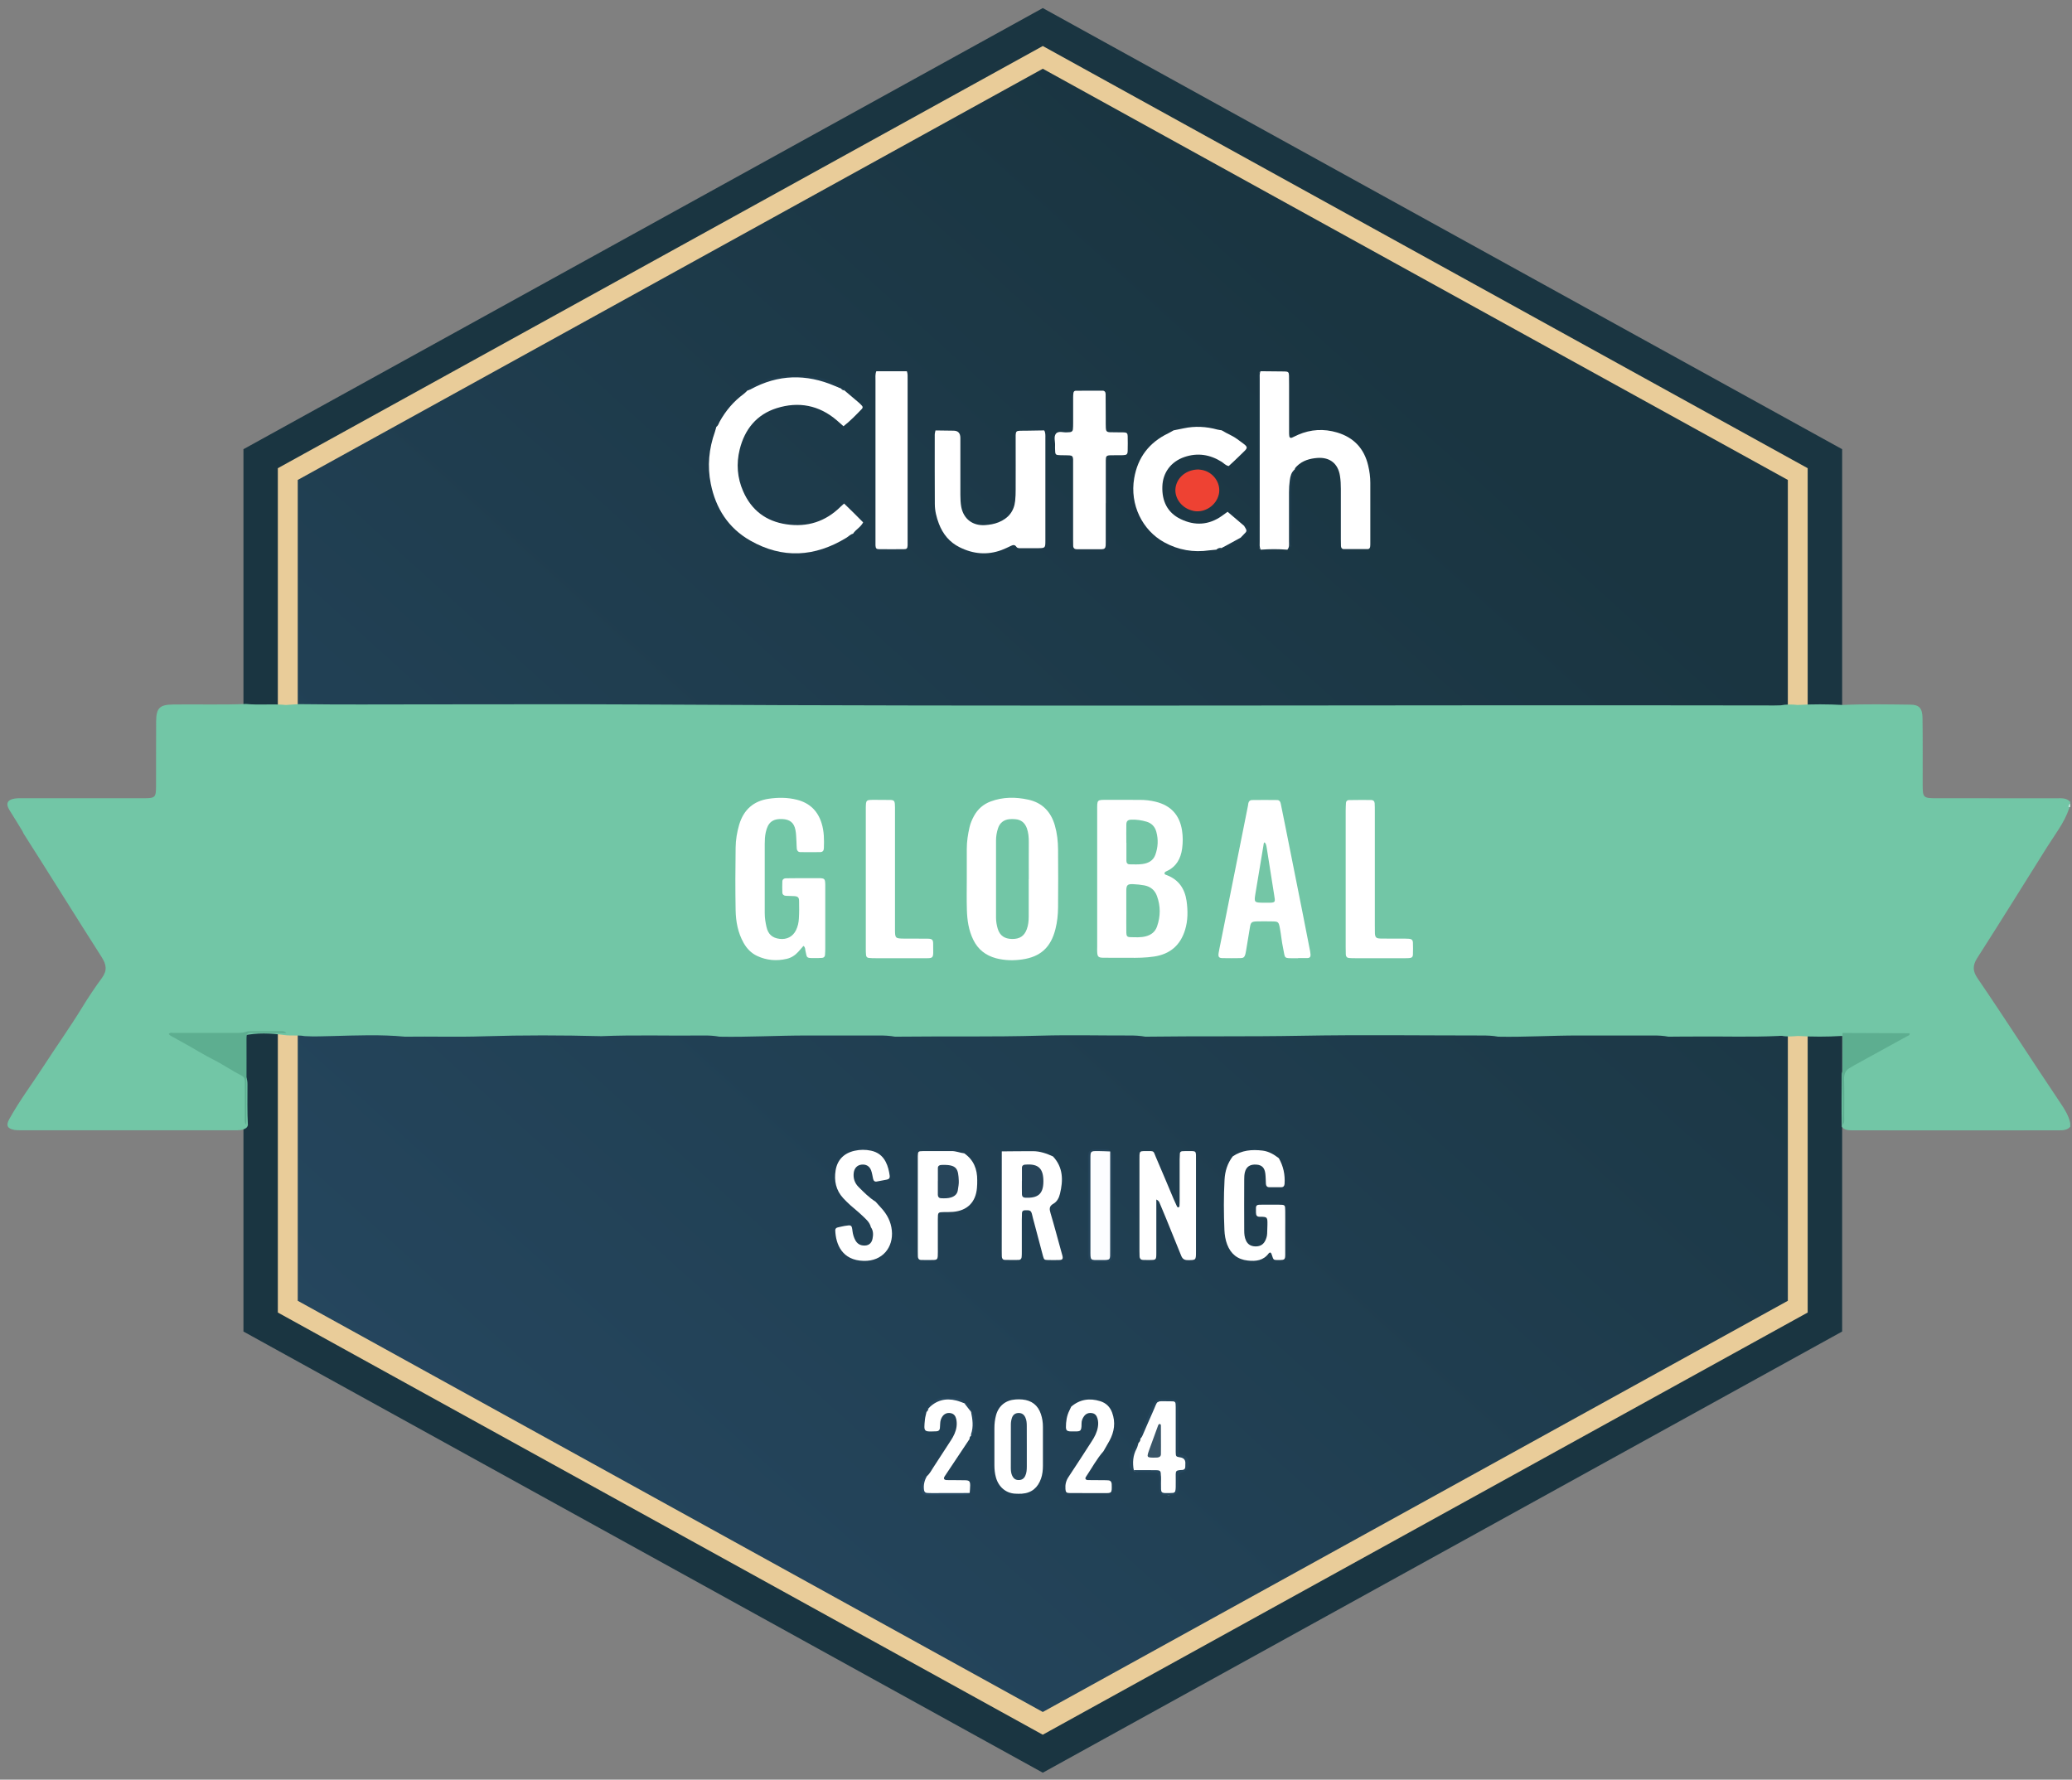 <svg width="227" height="195" viewBox="0 0 227 195" fill="none" xmlns="http://www.w3.org/2000/svg">
    <rect x="0" y="0" width="227" height="195" fill="#808080" stroke="none"/>
    <g clip-path="url(#clip0_286_14229)">
        <path d="M201.818 145.898V49.22L114.244 0.884L26.671 49.22V145.898L114.244 194.239L201.818 145.898Z" fill="#1A3541"/>
        <path d="M31.529 143.177V51.945L114.244 6.289L196.96 51.945V143.177L114.244 188.833L31.529 143.177Z" fill="url(#paint0_linear_286_14229)"/>
        <path d="M114.244 7.532L195.869 52.588V142.53L114.244 187.586L32.62 142.53V52.588L114.244 7.532ZM114.244 5.042L30.439 51.302V143.816L114.24 190.076L198.042 143.816V51.302L114.244 5.042Z" fill="#E9CC99"/>
        <path d="M226.81 87.862V88.053C226.667 88.196 226.736 88.387 226.697 88.552C226.167 90.143 225.128 91.442 224.259 92.829C221.717 96.879 219.201 100.942 216.619 104.97C216.102 105.779 216.102 106.391 216.654 107.195C219.727 111.693 222.66 116.286 225.697 120.806C226.175 121.514 226.64 122.223 226.81 123.079V123.457C226.48 123.831 226.041 123.852 225.589 123.852C218.045 123.861 210.501 123.861 202.957 123.852C202.644 123.848 202.322 123.852 202.035 123.687C201.931 123.635 201.844 123.557 201.779 123.461C201.74 121.566 201.766 119.672 201.779 117.773C201.779 117.355 202.022 117.038 202.344 116.825C204.269 115.539 206.364 114.557 208.089 113.549C206.181 113.553 203.952 113.605 201.722 113.514C200.136 113.61 198.554 113.61 196.977 113.514C196.386 113.562 195.795 113.61 195.208 113.497C195.087 113.497 194.965 113.497 194.843 113.514C191.806 113.653 188.768 113.544 185.73 113.575C184.748 113.583 183.771 113.575 182.788 113.592C182.228 113.484 181.663 113.457 181.089 113.462C178.373 113.47 175.657 113.462 172.941 113.462C170.004 113.457 167.07 113.649 164.133 113.592C163.542 113.479 162.942 113.462 162.338 113.462C155.719 113.462 149.101 113.371 142.483 113.492C136.816 113.597 131.149 113.514 125.482 113.592C124.891 113.484 124.292 113.457 123.688 113.462C120.459 113.47 117.23 113.388 114.005 113.479C108.691 113.631 103.372 113.531 98.057 113.592C97.466 113.484 96.871 113.457 96.266 113.462C93.642 113.47 91.017 113.462 88.397 113.462C85.203 113.462 82.017 113.649 78.823 113.592C78.232 113.484 77.637 113.453 77.037 113.462C73.313 113.51 69.589 113.379 65.869 113.536C61.588 113.427 57.312 113.414 53.032 113.549C50.151 113.644 47.261 113.553 44.375 113.592C41.724 113.34 39.065 113.453 36.414 113.523C35.401 113.544 34.393 113.592 33.381 113.531C33.272 113.514 33.159 113.497 33.046 113.484C32.616 113.449 32.185 113.47 31.755 113.457C31.647 113.457 31.542 113.457 31.438 113.444C31.334 113.436 31.23 113.423 31.125 113.41C29.643 113.205 28.166 113.145 26.688 113.466C25.971 113.623 25.237 113.562 24.511 113.557C22.773 113.557 21.035 113.601 19.483 113.536C21.704 114.787 24.137 116.013 26.458 117.451C26.975 117.777 27.114 118.251 27.11 118.833C27.11 120.319 27.075 121.81 27.158 123.296C27.127 123.409 27.075 123.5 26.992 123.578C26.606 123.861 26.154 123.844 25.715 123.844H2.244C2.022 123.844 1.801 123.844 1.579 123.809C0.797 123.661 0.627 123.326 1.023 122.609C2.144 120.593 3.53 118.746 4.782 116.812C6.168 114.666 7.654 112.584 8.988 110.407C9.666 109.299 10.388 108.212 11.157 107.169C11.77 106.339 11.661 105.696 11.131 104.862C8.263 100.373 5.46 95.84 2.592 91.351C2.544 91.273 2.513 91.177 2.47 91.09C2.005 90.299 1.505 89.53 1.027 88.748C0.597 88.044 0.814 87.618 1.631 87.496C2.009 87.444 2.392 87.47 2.77 87.466C7.081 87.466 11.387 87.466 15.694 87.466C17.024 87.466 17.093 87.392 17.097 86.071C17.106 83.729 17.089 81.386 17.106 79.044C17.119 77.571 17.493 77.21 18.979 77.193C21.639 77.158 24.302 77.245 26.958 77.136C28.413 77.28 29.874 77.097 31.325 77.249C31.973 77.219 32.616 77.128 33.268 77.158C37.583 77.219 41.898 77.176 46.213 77.18C54.083 77.189 61.953 77.141 69.823 77.189C111.072 77.441 152.321 77.223 193.57 77.297C194.078 77.297 194.587 77.31 195.091 77.284C195.704 77.167 196.316 77.176 196.934 77.245C198.581 77.15 200.232 77.154 201.883 77.245C204.356 77.128 206.829 77.184 209.301 77.21C210.27 77.219 210.609 77.619 210.622 78.675C210.661 81.082 210.631 83.494 210.64 85.902C210.64 87.418 210.688 87.466 212.174 87.466C216.55 87.47 220.926 87.466 225.302 87.47C225.837 87.47 226.393 87.401 226.81 87.866" fill="#72C6A6"/>
        <path d="M226.81 88.435H226.614C226.614 88.27 226.666 88.14 226.81 88.053V88.435Z" fill="#C2E4DB"/>
        <path d="M127.568 95.701C127.608 95.844 127.747 95.858 127.855 95.901C129.142 96.396 129.802 97.396 129.993 98.7C130.145 99.769 130.154 100.855 129.828 101.902C129.311 103.58 128.177 104.553 126.434 104.81C125.517 104.949 124.6 104.957 123.683 104.949C122.732 104.944 121.78 104.957 120.828 104.94C120.333 104.931 120.229 104.814 120.203 104.314C120.19 104.127 120.203 103.936 120.203 103.745C120.203 98.773 120.203 93.798 120.203 88.826C120.203 87.579 120.137 87.64 121.402 87.64C122.541 87.64 123.683 87.644 124.822 87.644C125.43 87.64 126.026 87.705 126.612 87.849C128.281 88.261 129.233 89.304 129.498 90.99C129.602 91.655 129.598 92.311 129.511 92.972C129.359 94.08 128.881 94.958 127.829 95.449C127.716 95.501 127.586 95.545 127.577 95.701" fill="white"/>
        <path d="M105.918 96.231V92.998C105.918 92.198 106.04 91.421 106.218 90.643C106.318 90.208 106.492 89.8 106.705 89.409C107.117 88.657 107.722 88.122 108.53 87.818C109.881 87.314 111.268 87.318 112.649 87.618C114.192 87.953 115.135 88.948 115.565 90.439C115.813 91.299 115.909 92.181 115.917 93.072C115.935 95.193 115.935 97.318 115.917 99.443C115.909 100.234 115.826 101.024 115.631 101.798C115.131 103.793 114.005 104.844 111.967 105.131C111.024 105.266 110.073 105.244 109.134 105.001C107.995 104.697 107.152 104.045 106.631 102.98C106.114 101.928 105.957 100.803 105.927 99.656C105.892 98.517 105.918 97.374 105.918 96.231Z" fill="white"/>
        <path d="M88.019 103.649C87.84 103.858 87.658 104.066 87.471 104.275C87.123 104.662 86.706 104.944 86.193 105.062C85.077 105.322 83.986 105.231 82.947 104.744C82.3 104.44 81.817 103.94 81.465 103.31C80.84 102.198 80.618 100.981 80.592 99.743C80.548 97.457 80.561 95.171 80.592 92.889C80.601 92.033 80.74 91.186 80.983 90.36C81.47 88.731 82.543 87.77 84.212 87.522C85.25 87.37 86.298 87.37 87.332 87.635C88.71 87.992 89.596 88.857 90.013 90.208C90.291 91.099 90.296 92.02 90.261 92.942C90.252 93.22 90.122 93.363 89.857 93.367C89.127 93.38 88.397 93.376 87.667 93.367C87.449 93.363 87.319 93.211 87.293 93.002C87.267 92.755 87.275 92.498 87.258 92.246C87.228 91.803 87.232 91.351 87.141 90.921C86.984 90.143 86.528 89.791 85.746 89.748C84.642 89.691 84.125 90.108 83.89 91.216C83.803 91.621 83.782 92.033 83.782 92.442C83.782 94.98 83.782 97.517 83.782 100.055C83.782 100.568 83.86 101.068 83.973 101.563C84.151 102.367 84.607 102.771 85.403 102.871C86.202 102.971 86.858 102.632 87.206 101.924C87.406 101.52 87.501 101.081 87.523 100.638C87.562 100.008 87.558 99.369 87.545 98.734C87.545 98.343 87.415 98.217 87.037 98.191C86.724 98.169 86.402 98.178 86.089 98.156C85.876 98.143 85.72 98.017 85.711 97.804C85.694 97.391 85.694 96.979 85.711 96.57C85.724 96.344 85.894 96.24 86.102 96.236C86.611 96.227 87.119 96.222 87.623 96.222C88.323 96.222 89.022 96.214 89.718 96.222C90.348 96.231 90.396 96.292 90.413 96.948C90.422 97.331 90.413 97.713 90.413 98.091C90.413 100.029 90.413 101.963 90.413 103.897C90.413 104.149 90.404 104.405 90.383 104.657C90.365 104.831 90.244 104.944 90.07 104.957C89.787 104.979 89.501 104.979 89.214 104.979C88.245 104.992 88.431 104.914 88.24 104.175C88.197 104.001 88.24 103.793 88.023 103.649" fill="white"/>
        <path d="M142.217 104.992H141.835C140.583 104.992 140.818 105.062 140.566 103.858C140.418 103.18 140.362 102.48 140.236 101.794C140.083 100.968 140.07 100.968 139.271 100.959C138.762 100.951 138.258 100.946 137.75 100.959C137.111 100.977 137.028 101.046 136.933 101.633C136.789 102.476 136.655 103.319 136.516 104.162C136.494 104.288 136.472 104.414 136.442 104.536C136.351 104.866 136.242 104.975 135.92 104.983C135.251 104.996 134.586 104.996 133.921 104.983C133.535 104.975 133.443 104.836 133.509 104.418C133.565 104.075 133.639 103.732 133.708 103.393C134.712 98.361 135.716 93.328 136.72 88.296C136.737 88.201 136.746 88.105 136.763 88.014C136.807 87.801 136.942 87.662 137.155 87.662C138.071 87.649 138.993 87.649 139.91 87.662C140.183 87.662 140.279 87.857 140.323 88.096C140.509 89.031 140.705 89.96 140.887 90.89C141.505 93.967 142.113 97.044 142.726 100.121C142.995 101.485 143.26 102.854 143.53 104.223C143.551 104.345 143.569 104.471 143.577 104.597C143.595 104.827 143.495 104.966 143.265 104.975C142.917 104.988 142.565 104.975 142.217 104.975V104.992Z" fill="white"/>
        <path d="M147.428 96.236V88.822C147.428 88.54 147.441 88.253 147.458 87.97C147.471 87.788 147.597 87.67 147.767 87.666C148.592 87.653 149.414 87.649 150.239 87.657C150.452 87.662 150.591 87.801 150.604 88.018C150.622 88.305 150.622 88.587 150.622 88.874V101.42C150.622 101.703 150.622 101.989 150.63 102.272C150.657 102.706 150.77 102.824 151.226 102.837C151.986 102.854 152.747 102.845 153.507 102.845C153.794 102.845 154.077 102.845 154.363 102.863C154.642 102.88 154.781 103.006 154.794 103.267C154.811 103.71 154.811 104.153 154.794 104.597C154.785 104.866 154.659 104.966 154.35 104.983C154.098 104.997 153.846 104.992 153.59 104.992H148.458C148.236 104.992 148.014 104.992 147.793 104.97C147.571 104.957 147.454 104.814 147.441 104.597C147.428 104.345 147.428 104.093 147.428 103.841V96.236Z" fill="white"/>
        <path d="M98.052 95.193C98.052 97.409 98.048 99.629 98.052 101.846C98.052 102.815 98.087 102.837 99.082 102.845C99.938 102.854 100.795 102.841 101.651 102.854C102.116 102.863 102.233 102.967 102.233 103.41C102.233 105.192 102.446 104.983 100.781 104.992C99.165 104.996 97.548 104.992 95.932 104.992C95.68 104.992 95.428 104.992 95.176 104.962C94.997 104.949 94.893 104.823 94.88 104.649C94.858 104.427 94.854 104.206 94.854 103.984V88.492C94.871 87.662 94.88 87.649 95.714 87.64C96.349 87.64 96.983 87.64 97.618 87.653C97.896 87.662 98.018 87.788 98.035 88.066C98.057 88.318 98.052 88.57 98.052 88.822V95.193Z" fill="white"/>
        <path d="M31.378 113.192C30.148 113.184 28.913 113.171 27.684 113.175C27.041 113.175 27.01 113.214 27.006 113.896C27.006 115.287 27.015 116.673 27.006 118.064C27.006 119.798 26.993 121.532 26.984 123.266C26.758 122.992 26.828 122.666 26.828 122.353C26.819 121.275 26.828 120.198 26.828 119.124C26.828 118.903 26.819 118.681 26.828 118.459C26.828 118.177 26.706 117.977 26.454 117.851C25.381 117.303 24.394 116.608 23.316 116.073C22.412 115.622 21.552 115.083 20.67 114.587C20.005 114.218 19.34 113.853 18.68 113.479C18.606 113.44 18.549 113.362 18.488 113.301C18.64 113.092 18.845 113.179 19.014 113.179C21.23 113.179 23.451 113.179 25.667 113.179C26.111 113.179 26.554 113.201 26.984 113.049C27.132 112.997 27.297 112.992 27.453 112.992C28.596 112.992 29.735 112.992 30.878 112.992C31.073 112.992 31.256 113.027 31.382 113.197" fill="#5DAE90"/>
        <path d="M201.875 123.27C201.866 121.384 201.849 119.498 201.844 117.612C201.844 116.139 201.853 114.661 201.857 113.184C204.295 113.192 206.737 113.201 209.18 113.214C209.193 113.214 209.21 113.253 209.228 113.279C209.201 113.47 209.023 113.492 208.897 113.562C206.981 114.618 205.069 115.669 203.152 116.721C203.013 116.799 202.887 116.895 202.744 116.964C202.196 117.234 202.014 117.655 202.031 118.272C202.075 119.633 202.048 120.997 202.044 122.357C202.044 122.67 202.109 123 201.875 123.27Z" fill="#5DAE90"/>
        <path d="M114.258 158.526C114.258 159.221 114.253 159.917 114.258 160.616C114.258 161.094 114.205 161.568 114.049 162.016C113.701 163.002 113.028 163.593 111.954 163.667C111.702 163.684 111.45 163.676 111.198 163.663C110.194 163.606 109.395 162.92 109.108 161.877C108.991 161.451 108.943 161.008 108.943 160.564C108.947 159.2 108.952 157.84 108.943 156.479C108.943 156.001 108.999 155.528 109.121 155.071C109.404 154.037 110.177 153.416 111.25 153.342C111.498 153.324 111.755 153.32 112.007 153.346C113.023 153.442 113.714 153.972 114.036 154.941C114.188 155.393 114.262 155.862 114.258 156.345C114.253 157.07 114.258 157.8 114.258 158.526Z" fill="white"/>
        <path d="M106.383 157.327C106.253 157.405 106.205 157.522 106.223 157.67C105.314 159.035 104.402 160.395 103.498 161.759C103.333 162.011 103.424 162.172 103.737 162.177C104.402 162.19 105.062 162.177 105.723 162.194C106.188 162.203 106.283 162.298 106.288 162.75C106.288 163.033 106.253 163.315 106.236 163.598C104.684 163.88 103.124 163.654 101.568 163.711C101.247 163.724 101.147 163.48 101.125 163.211C101.086 162.672 101.077 162.137 101.551 161.742C101.868 161.473 102.046 161.094 102.272 160.756C102.915 159.778 103.546 158.796 104.184 157.813C104.48 157.357 104.715 156.884 104.793 156.336C104.832 156.049 104.823 155.771 104.762 155.489C104.684 155.15 104.506 154.911 104.154 154.841C103.75 154.763 103.402 154.928 103.194 155.289C103.081 155.484 103.02 155.693 103.007 155.919C102.998 156.106 102.989 156.297 102.972 156.488C102.95 156.714 102.807 156.823 102.594 156.831C101.203 156.875 101.186 156.953 101.334 155.528C101.364 155.25 101.447 154.976 101.507 154.698C101.603 154.585 101.56 154.393 101.716 154.311L101.707 154.328C102.598 153.09 104.267 152.851 105.666 153.759L105.653 153.75C106.11 153.915 106.231 154.341 106.409 154.724L106.396 154.698C106.866 155.575 106.879 156.453 106.388 157.327" fill="white"/>
        <path d="M101.547 161.742C101.277 162.22 101.151 162.724 101.234 163.272C101.26 163.441 101.351 163.563 101.529 163.58C101.716 163.598 101.903 163.602 102.09 163.602C103.472 163.602 104.849 163.598 106.231 163.593C106.105 163.758 105.927 163.81 105.731 163.81C104.38 163.81 103.033 163.824 101.681 163.81C101.077 163.81 100.917 163.615 100.917 162.993C100.917 162.476 100.977 161.981 101.547 161.746" fill="#274963"/>
        <path d="M115.361 126.712C116.487 127.915 116.487 129.336 116.126 130.809C116.022 131.244 115.809 131.67 115.405 131.896C114.931 132.161 114.957 132.478 115.092 132.926C115.5 134.29 115.861 135.672 116.243 137.045C116.291 137.228 116.352 137.406 116.395 137.593C116.478 137.949 116.395 138.058 116.035 138.062C115.622 138.075 115.209 138.075 114.796 138.062C114.423 138.054 114.379 138.032 114.27 137.641C113.94 136.42 113.623 135.194 113.297 133.969C113.223 133.695 113.145 133.417 113.084 133.139C112.967 132.613 112.849 132.591 112.263 132.613C112.076 132.622 111.972 132.726 111.963 132.913C111.95 133.165 111.945 133.417 111.945 133.669C111.945 134.842 111.945 136.016 111.945 137.189C111.945 137.38 111.945 137.571 111.924 137.758C111.906 137.936 111.785 138.049 111.611 138.054C111.102 138.062 110.594 138.062 110.09 138.049C109.86 138.049 109.76 137.884 109.755 137.667C109.747 137.48 109.747 137.289 109.747 137.098C109.747 133.452 109.747 129.806 109.751 126.16C110.889 126.151 112.032 126.134 113.175 126.138C113.949 126.138 114.666 126.394 115.361 126.712Z" fill="white"/>
        <path d="M126.682 131.427V135.207C126.682 135.907 126.682 136.602 126.682 137.302C126.678 138.062 126.673 138.062 125.869 138.067C125.648 138.067 125.426 138.067 125.204 138.054C124.983 138.041 124.861 137.906 124.848 137.689C124.839 137.497 124.835 137.306 124.835 137.119C124.835 133.756 124.835 130.397 124.835 127.033C124.835 126.877 124.835 126.716 124.839 126.559C124.861 126.194 124.922 126.142 125.313 126.125C125.409 126.125 125.504 126.125 125.6 126.125C126.508 126.125 126.33 126.086 126.638 126.798C127.295 128.306 127.92 129.832 128.564 131.348C128.69 131.64 128.82 131.931 128.955 132.213C128.976 132.257 129.055 132.3 129.098 132.296C129.146 132.287 129.211 132.222 129.215 132.178C129.233 131.926 129.237 131.67 129.237 131.418C129.237 129.958 129.237 128.502 129.237 127.042C129.237 126.82 129.246 126.599 129.263 126.377C129.276 126.234 129.376 126.155 129.515 126.142C129.641 126.129 129.767 126.125 129.893 126.125C131.162 126.138 131.023 125.977 131.028 127.224C131.028 130.523 131.028 133.821 131.028 137.119C131.028 138.093 131.028 138.075 130.111 138.075C129.728 138.075 129.537 137.919 129.402 137.58C128.863 136.229 128.307 134.881 127.76 133.53C127.529 132.974 127.299 132.417 127.064 131.861C127.008 131.718 126.964 131.561 126.673 131.427" fill="white"/>
        <path d="M135.047 126.712C136.047 126.025 137.15 125.934 138.319 126.073C139.019 126.16 139.567 126.499 140.101 126.903C140.605 127.781 140.801 128.724 140.731 129.727C140.714 129.949 140.605 130.084 140.379 130.084C139.936 130.084 139.488 130.084 139.045 130.084C138.819 130.084 138.702 129.945 138.689 129.727C138.667 129.349 138.671 128.967 138.624 128.589C138.545 127.95 138.241 127.655 137.668 127.611C136.964 127.555 136.538 127.824 136.381 128.463C136.325 128.706 136.312 128.963 136.312 129.215C136.303 131.083 136.303 132.952 136.312 134.821C136.312 135.203 136.342 135.577 136.507 135.933C136.703 136.355 137.038 136.546 137.485 136.568C137.967 136.594 138.359 136.428 138.593 135.985C138.724 135.733 138.815 135.459 138.824 135.168C138.832 134.855 138.85 134.538 138.854 134.221C138.863 133.4 138.871 133.317 138.054 133.326C137.702 133.326 137.611 133.208 137.598 132.865C137.589 132.678 137.598 132.487 137.598 132.296C137.611 132.109 137.724 132.022 137.907 132.009C138.033 132.009 138.159 132 138.285 132C138.889 132 139.488 131.992 140.093 132C140.792 132.009 140.797 132.013 140.805 132.669C140.814 133.43 140.805 134.19 140.805 134.951C140.805 135.807 140.81 136.663 140.805 137.515C140.797 137.993 140.718 138.054 140.245 138.067C140.179 138.067 140.114 138.067 140.053 138.067C139.519 138.067 139.515 138.067 139.349 137.537C139.31 137.415 139.284 137.293 139.154 137.232C139.102 137.263 139.032 137.28 139.002 137.324C138.419 138.123 137.598 138.223 136.703 138.123C135.586 138.002 134.843 137.402 134.443 136.359C134.248 135.85 134.169 135.316 134.143 134.781C134.065 132.943 134.056 131.109 134.156 129.271C134.204 128.332 134.474 127.472 135.047 126.716" fill="white"/>
        <path d="M121.628 126.164C121.771 126.255 121.85 126.39 121.854 126.555C121.867 126.777 121.867 126.998 121.867 127.22V136.998C121.867 137.25 121.871 137.506 121.845 137.754C121.815 138.058 121.654 138.258 121.376 138.267C120.811 138.293 120.242 138.288 119.672 138.267C119.429 138.254 119.273 138.075 119.238 137.832C119.207 137.645 119.199 137.454 119.199 137.267C119.199 133.847 119.199 130.431 119.199 127.016C119.199 126.025 119.29 125.942 120.289 125.934C120.602 125.934 120.92 125.934 121.237 125.942C121.406 125.942 121.537 126.025 121.628 126.168C121.345 126.477 120.963 126.512 120.581 126.525C120.024 126.542 119.794 126.851 119.79 127.376C119.772 130.544 119.768 133.712 119.79 136.88C119.79 137.35 119.968 137.68 120.507 137.684C121.098 137.684 121.259 137.315 121.263 136.815C121.285 135.451 121.272 134.09 121.276 132.726C121.276 130.953 121.276 129.18 121.276 127.407C121.276 126.964 121.254 126.507 121.619 126.164" fill="#24445A"/>
        <path d="M138.376 133.851C138.28 133.821 138.202 133.769 138.224 133.66C138.233 133.625 138.324 133.586 138.372 133.591C138.472 133.595 138.55 133.66 138.519 133.769C138.511 133.808 138.428 133.825 138.376 133.851Z" fill="#213F52"/>
        <path d="M105.644 126.377C106.674 127.09 107.07 128.107 107.061 129.319C107.061 129.602 107.061 129.888 107.031 130.171C106.896 131.727 105.979 132.648 104.415 132.787C104.102 132.817 103.78 132.804 103.467 132.809C102.755 132.822 102.75 132.822 102.746 133.569C102.737 134.616 102.746 135.659 102.746 136.707C102.746 137.024 102.755 137.341 102.737 137.654C102.724 137.945 102.62 138.049 102.324 138.058C101.851 138.071 101.373 138.067 100.899 138.058C100.673 138.049 100.569 137.902 100.56 137.684C100.551 137.493 100.551 137.306 100.551 137.115V127.046C100.551 126.92 100.551 126.794 100.551 126.664C100.569 126.168 100.59 126.134 101.108 126.129C102.15 126.121 103.198 126.142 104.241 126.125C104.732 126.116 105.171 126.321 105.64 126.373H105.644" fill="white"/>
        <path d="M95.919 131.666C96.127 131.9 96.336 132.135 96.549 132.365C97.188 133.061 97.609 133.86 97.705 134.816C97.896 136.659 96.688 138.215 94.611 138.158C92.264 138.097 91.56 136.35 91.508 134.803C91.508 134.625 91.621 134.521 91.799 134.486C92.047 134.438 92.29 134.364 92.542 134.325C93.277 134.212 93.316 134.199 93.398 134.908C93.442 135.255 93.542 135.594 93.711 135.903C93.894 136.229 94.159 136.428 94.537 136.468C95.093 136.533 95.476 136.285 95.589 135.742C95.68 135.303 95.693 134.86 95.41 134.464C95.28 133.904 94.846 133.565 94.463 133.195C94.055 132.8 93.603 132.452 93.177 132.07C92.894 131.813 92.621 131.553 92.364 131.27C91.582 130.41 91.365 129.38 91.543 128.263C91.725 127.09 92.464 126.347 93.633 126.09C94.233 125.955 94.824 125.955 95.423 126.081C96.158 126.238 96.688 126.638 97.031 127.298C97.283 127.781 97.401 128.306 97.475 128.841C97.505 129.067 97.392 129.206 97.175 129.249C96.801 129.328 96.427 129.397 96.054 129.462C95.823 129.506 95.702 129.38 95.654 129.163C95.584 128.854 95.545 128.537 95.436 128.241C95.254 127.763 94.88 127.559 94.385 127.611C93.924 127.659 93.603 127.985 93.533 128.493C93.455 129.097 93.633 129.632 94.059 130.058C94.641 130.636 95.215 131.227 95.919 131.666Z" fill="white"/>
        <path d="M120.894 159.013C120.137 159.869 119.607 160.881 118.973 161.82C118.838 162.02 118.938 162.172 119.208 162.176C119.812 162.185 120.411 162.176 121.015 162.189C121.172 162.189 121.328 162.194 121.485 162.211C121.667 162.237 121.75 162.363 121.784 162.533C121.784 162.563 121.793 162.594 121.793 162.624C121.824 163.632 121.815 163.61 120.911 163.606C119.672 163.606 118.438 163.606 117.204 163.597C116.83 163.597 116.752 163.506 116.726 163.167C116.687 162.68 116.783 162.246 117.069 161.824C117.934 160.538 118.76 159.226 119.607 157.926C119.92 157.448 120.181 156.944 120.277 156.371C120.333 156.053 120.329 155.745 120.237 155.432C120.151 155.141 119.998 154.91 119.681 154.845C119.312 154.771 118.99 154.867 118.76 155.184C118.586 155.419 118.486 155.688 118.49 155.979C118.499 156.944 118.334 156.836 117.452 156.844C117.361 156.844 117.265 156.844 117.169 156.836C116.9 156.81 116.778 156.683 116.778 156.401C116.778 155.762 116.865 155.141 117.156 154.558C117.226 154.419 117.291 154.276 117.356 154.133C118.299 153.324 119.364 153.168 120.533 153.529C121.18 153.728 121.611 154.159 121.841 154.784C122.236 155.862 122.08 156.888 121.545 157.874C121.333 158.257 121.111 158.635 120.894 159.013Z" fill="white"/>
        <path d="M124.726 158.109C124.87 157.979 124.957 157.826 124.935 157.627C125.404 156.384 125.917 155.163 126.478 153.959C126.703 153.468 127.773 153.233 128.511 153.455C129.081 153.629 128.898 154.115 128.902 154.489C128.924 155.849 128.911 157.214 128.911 158.574C128.911 159.061 128.863 159.526 129.58 159.586C129.993 159.621 130.045 160.038 130.05 160.408C130.05 160.79 129.941 161.177 129.537 161.203C128.855 161.255 128.915 161.698 128.911 162.142V162.62C128.902 163.676 128.455 164.002 127.429 163.719C127.26 163.671 127.138 163.61 127.116 163.428C127.103 163.332 127.116 163.237 127.103 163.141C127.025 162.533 127.399 161.729 126.903 161.351C126.447 161.003 125.678 161.294 125.052 161.238C124.761 161.216 124.418 161.403 124.179 161.081L124.213 161.107C123.583 159.973 124.205 159.048 124.726 158.109Z" fill="white"/>
        <path d="M124.183 161.082C124.974 161.082 125.765 161.082 126.556 161.09C127.138 161.099 127.177 161.138 127.186 161.759C127.195 162.233 127.186 162.707 127.199 163.181C127.208 163.48 127.308 163.576 127.594 163.598C127.786 163.606 127.973 163.606 128.164 163.598C128.768 163.589 128.794 163.563 128.807 162.95C128.816 162.477 128.807 162.003 128.807 161.525C128.816 161.208 128.881 161.138 129.181 161.09C129.307 161.069 129.433 161.077 129.559 161.064C129.741 161.042 129.841 160.934 129.854 160.751C129.863 160.595 129.863 160.438 129.863 160.278C129.854 159.95 129.677 159.756 129.333 159.695C128.824 159.604 128.816 159.604 128.807 159.1C128.798 158.344 128.807 157.583 128.807 156.827C128.807 155.941 128.807 155.054 128.807 154.168C128.803 153.555 128.789 153.533 128.159 153.542C126.495 153.564 126.943 153.298 126.26 154.793C125.917 155.541 125.604 156.301 125.274 157.053C125.183 157.253 125.122 157.47 124.944 157.622C124.926 157.401 124.931 157.179 125.022 156.966C125.378 156.123 125.73 155.276 126.091 154.433C126.165 154.259 126.269 154.098 126.343 153.92C126.521 153.477 126.856 153.312 127.321 153.338C127.729 153.359 128.142 153.333 128.555 153.364C128.889 153.385 129.059 153.577 129.094 153.92C129.115 154.172 129.111 154.424 129.111 154.68C129.111 156.01 129.111 157.34 129.111 158.67C129.111 159.239 129.124 159.252 129.698 159.439C129.976 159.53 130.119 159.708 130.197 159.96C130.393 160.625 130.211 161.064 129.554 161.316C129.224 161.442 129.107 161.62 129.111 161.942C129.111 162.324 129.124 162.702 129.102 163.085C129.076 163.611 128.924 163.789 128.42 163.802C126.969 163.832 127.008 163.906 127.012 162.529C127.012 161.338 127.012 161.338 125.804 161.338C125.422 161.334 125.044 161.334 124.661 161.329C124.461 161.329 124.292 161.264 124.187 161.077" fill="#25465C"/>
        <path d="M124.726 158.109C124.661 158.317 124.626 158.539 124.522 158.73C124.109 159.486 124.066 160.282 124.214 161.112C123.97 161.055 123.81 160.907 123.796 160.664C123.779 160.382 123.744 160.082 123.818 159.817C124.001 159.191 124.135 158.522 124.726 158.109Z" fill="#25465C"/>
        <path d="M105.662 153.759C105.366 153.659 105.079 153.533 104.779 153.459C103.593 153.159 102.554 153.433 101.703 154.328C101.685 154.046 101.816 153.833 102.037 153.685C102.485 153.385 102.95 153.124 103.524 153.15C103.902 153.168 104.284 153.137 104.662 153.168C105.084 153.198 105.47 153.32 105.662 153.759Z" fill="#26475E"/>
        <path d="M106.383 157.327C106.383 157.266 106.37 157.201 106.383 157.144C106.674 156.327 106.548 155.514 106.383 154.698C106.9 155.032 106.805 155.567 106.809 156.062C106.809 156.531 106.866 157.022 106.375 157.327" fill="#26475E"/>
        <path d="M106.401 154.724C106.149 154.398 105.897 154.076 105.645 153.75C106.262 153.794 106.349 154.246 106.401 154.724Z" fill="#26475E"/>
        <path d="M101.712 154.311C101.712 154.48 101.642 154.606 101.503 154.702C101.503 154.532 101.555 154.393 101.712 154.311Z" fill="#26475E"/>
        <path d="M123.392 99.838C123.392 99.082 123.383 98.322 123.392 97.565C123.401 96.974 123.535 96.853 124.139 96.879C124.548 96.896 124.961 96.94 125.365 97.013C126.039 97.135 126.521 97.535 126.751 98.174C127.155 99.278 127.151 100.403 126.76 101.516C126.56 102.094 126.13 102.437 125.534 102.593C124.974 102.741 124.405 102.698 123.84 102.685C123.505 102.685 123.405 102.572 123.396 102.207C123.383 101.416 123.396 100.629 123.396 99.838H123.392Z" fill="#73C6A6"/>
        <path d="M123.396 92.342C123.396 91.677 123.383 91.012 123.396 90.343C123.405 89.969 123.553 89.83 123.922 89.813C124.496 89.787 125.065 89.874 125.613 90.034C126.16 90.195 126.53 90.573 126.682 91.142C126.916 91.999 126.869 92.837 126.573 93.667C126.338 94.31 125.8 94.584 125.182 94.671C124.713 94.741 124.235 94.71 123.757 94.706C123.535 94.706 123.405 94.558 123.405 94.337C123.396 93.672 123.405 93.007 123.405 92.342H123.396Z" fill="#73C6A6"/>
        <path d="M112.702 96.331V100.416C112.702 100.894 112.658 101.368 112.489 101.82C112.211 102.567 111.72 102.893 110.881 102.885C110.051 102.872 109.538 102.52 109.308 101.763C109.191 101.372 109.121 100.964 109.121 100.551C109.121 97.731 109.121 94.91 109.121 92.094C109.121 91.642 109.195 91.203 109.33 90.786C109.517 90.191 109.934 89.83 110.568 89.761C110.785 89.739 111.011 89.739 111.233 89.761C111.872 89.808 112.285 90.169 112.498 90.751C112.671 91.234 112.711 91.738 112.711 92.251C112.702 93.611 112.711 94.975 112.711 96.336L112.702 96.331Z" fill="#72C6A6"/>
        <path d="M138.545 92.294C138.715 92.463 138.741 92.685 138.776 92.898C139.054 94.61 139.323 96.322 139.588 98.034C139.719 98.865 139.797 98.93 138.81 98.912C138.654 98.912 138.493 98.917 138.337 98.912C137.441 98.899 137.389 98.856 137.524 98.013C137.82 96.209 138.124 94.406 138.424 92.603C138.441 92.494 138.424 92.364 138.545 92.294Z" fill="#74C6A6"/>
        <path d="M112.493 158.522C112.493 159.248 112.493 159.973 112.493 160.699C112.489 161.047 112.476 161.394 112.32 161.716C112.172 162.033 111.92 162.185 111.564 162.172C111.246 162.164 111.042 161.994 110.903 161.72C110.773 161.455 110.747 161.173 110.742 160.89C110.742 159.282 110.742 157.67 110.747 156.062C110.747 155.815 110.794 155.554 110.877 155.323C110.994 155.006 111.242 154.824 111.607 154.824C111.968 154.824 112.198 155.011 112.337 155.323C112.472 155.619 112.489 155.936 112.489 156.249C112.498 157.01 112.493 157.766 112.493 158.522Z" fill="#28485E"/>
        <path d="M111.959 129.358C111.959 128.885 111.954 128.411 111.959 127.937C111.959 127.755 112.072 127.65 112.25 127.616C112.28 127.611 112.311 127.611 112.341 127.611C113.758 127.494 114.319 128.029 114.31 129.471C114.297 130.871 113.68 131.292 112.32 131.236C112.102 131.227 111.963 131.097 111.959 130.875C111.946 130.371 111.954 129.862 111.954 129.358H111.959Z" fill="#274459"/>
        <path d="M121.628 126.164C121.628 129.78 121.628 133.395 121.623 137.015C121.623 138.093 121.71 138.071 120.606 138.067C119.403 138.067 119.463 138.18 119.463 136.95C119.463 133.621 119.463 130.288 119.463 126.955C119.463 126.129 119.472 126.121 120.298 126.125C120.741 126.125 121.184 126.155 121.628 126.168" fill="#FCFDFF"/>
        <path d="M102.75 129.406C102.75 128.932 102.742 128.459 102.75 127.989C102.75 127.772 102.894 127.655 103.12 127.646C104.88 127.572 104.98 128.102 105.041 129.384C105.058 129.723 104.988 130.071 104.936 130.414C104.875 130.832 104.602 131.071 104.211 131.201C103.845 131.318 103.467 131.31 103.089 131.292C102.855 131.279 102.75 131.127 102.746 130.918C102.737 130.414 102.746 129.91 102.746 129.406" fill="#27455A"/>
        <path d="M127.19 157.722C127.19 158.261 127.199 158.8 127.186 159.339C127.186 159.552 127.043 159.678 126.825 159.7C126.764 159.708 126.699 159.708 126.638 159.713C125.548 159.73 125.609 159.704 125.947 158.739C126.256 157.874 126.573 157.014 126.891 156.154C126.908 156.101 126.969 156.041 127.021 156.032C127.138 156.014 127.186 156.11 127.186 156.201C127.195 156.71 127.19 157.214 127.19 157.722Z" fill="#395568"/>
        <path d="M141.031 60.232C140.066 60.154 139.097 60.154 138.132 60.232C137.828 60.071 137.967 59.78 137.967 59.554C137.959 53.5 137.959 47.447 137.967 41.398C137.967 41.154 137.876 40.885 138.098 40.676C138.984 40.685 139.875 40.689 140.762 40.702C141.127 40.711 141.209 40.789 141.218 41.154C141.231 41.88 141.227 42.61 141.227 43.34V47.334C141.227 47.49 141.227 47.651 141.253 47.807C141.279 47.947 141.387 48.02 141.531 47.96C141.765 47.86 141.987 47.738 142.217 47.638C143.612 47.034 145.046 46.96 146.493 47.39C148.323 47.938 149.457 49.155 149.892 51.01C150.039 51.627 150.126 52.257 150.126 52.896C150.126 55.112 150.126 57.329 150.126 59.549C150.126 59.675 150.126 59.801 150.105 59.928C150.083 60.058 149.987 60.166 149.853 60.166C148.966 60.166 148.075 60.166 147.189 60.162C147.011 60.162 146.919 60.01 146.911 59.836C146.898 59.584 146.898 59.332 146.898 59.076C146.898 57.238 146.906 55.399 146.898 53.566C146.898 53.087 146.876 52.609 146.802 52.144C146.593 50.797 145.698 50.085 144.347 50.176C143.512 50.237 142.721 50.454 142.096 51.062C141.983 51.171 141.861 51.28 141.839 51.449C141.505 52.105 141.366 52.788 141.379 53.531C141.409 55.478 141.392 57.429 141.379 59.376C141.379 59.697 141.518 60.101 141.027 60.232" fill="white"/>
        <path d="M133.835 47.147C134 47.238 134.161 47.334 134.326 47.425C134.713 47.638 135.134 47.812 135.486 48.073C136.959 49.163 136.873 48.872 135.695 50.05C135.339 50.406 134.96 50.745 134.613 51.067C134.261 50.997 134.083 50.758 133.844 50.606C132.562 49.798 131.197 49.585 129.75 50.08C128.299 50.584 127.395 51.767 127.343 53.296C127.286 54.882 127.881 56.173 129.355 56.881C130.893 57.624 132.423 57.546 133.852 56.538C134.061 56.395 134.261 56.242 134.491 56.077C135.108 56.599 135.704 57.107 136.299 57.616C137.181 58.324 136.334 58.554 135.938 58.906C135.343 59.467 134.604 59.78 133.844 60.045C133.7 60.262 133.435 60.097 133.261 60.227H133.248C132.996 60.249 132.749 60.267 132.496 60.301C130.75 60.558 129.098 60.275 127.542 59.419C125.165 58.111 123.757 55.313 124.257 52.405C124.648 50.115 125.904 48.477 127.999 47.473C128.194 47.377 128.381 47.26 128.572 47.156C128.937 47.082 129.302 47.012 129.667 46.934C130.915 46.665 132.149 46.734 133.374 47.069C133.522 47.108 133.679 47.121 133.831 47.147" fill="white"/>
        <path d="M138.093 40.681C137.967 40.985 138.006 41.306 138.006 41.619C138.002 47.516 138.002 53.413 138.002 59.31C138.002 59.623 137.954 59.945 138.132 60.236C137.985 60.154 137.889 60.028 137.88 59.858C137.863 59.576 137.863 59.289 137.863 59.006C137.863 55.869 137.863 52.731 137.863 49.594C137.863 49.215 137.841 48.833 137.828 48.455C137.837 47.542 137.859 46.626 137.863 45.713C137.863 44.292 137.863 42.875 137.863 41.454C137.863 41.176 137.806 40.876 138.093 40.681Z" fill="#1D3A4A"/>
        <path d="M141.031 60.232C141.283 59.971 141.218 59.645 141.218 59.337C141.218 57.538 141.218 55.738 141.218 53.939C141.218 53.5 141.244 53.057 141.305 52.623C141.366 52.188 141.461 51.749 141.835 51.449C141.835 51.48 141.844 51.514 141.835 51.545C141.409 52.583 141.483 53.678 141.487 54.765C141.487 55.265 141.487 55.76 141.487 56.26C141.487 57.264 141.487 58.267 141.479 59.271C141.479 59.493 141.47 59.715 141.44 59.928C141.409 60.154 141.227 60.214 141.027 60.232" fill="#1D3A4A"/>
        <path d="M114.397 47.156C114.553 47.416 114.527 47.703 114.527 47.99C114.527 51.732 114.527 55.478 114.527 59.219C114.527 60.054 114.518 60.058 113.68 60.067C113.08 60.071 112.476 60.067 111.872 60.067C111.685 60.067 111.472 60.093 111.35 59.915C111.185 59.676 111.003 59.693 110.777 59.802C110.433 59.967 110.09 60.132 109.734 60.267C108.156 60.853 106.613 60.706 105.127 59.962C104.023 59.415 103.293 58.515 102.859 57.377C102.598 56.69 102.42 55.977 102.416 55.243C102.403 52.705 102.403 50.167 102.407 47.629C102.407 47.473 102.459 47.316 102.489 47.164C103.154 47.173 103.819 47.182 104.484 47.191C104.962 47.199 105.205 47.456 105.214 47.96V48.529C105.214 50.428 105.214 52.331 105.214 54.23C105.219 54.674 105.232 55.121 105.314 55.556C105.575 56.877 106.57 57.624 107.917 57.538C108.426 57.503 108.925 57.42 109.399 57.229C110.464 56.799 111.094 56.034 111.216 54.882C111.263 54.474 111.272 54.061 111.272 53.653C111.281 51.875 111.272 50.102 111.272 48.329C111.272 48.108 111.272 47.886 111.272 47.664C111.294 47.286 111.363 47.217 111.724 47.199C111.976 47.186 112.232 47.199 112.484 47.191C113.119 47.182 113.749 47.169 114.384 47.16" fill="white"/>
        <path d="M121.141 55.121V59.402C121.141 59.532 121.141 59.658 121.133 59.784C121.111 60.058 121.002 60.175 120.707 60.18C119.785 60.188 118.864 60.184 117.943 60.18C117.73 60.18 117.587 60.062 117.574 59.832C117.565 59.58 117.565 59.324 117.565 59.071V51.075C117.565 50.823 117.574 50.571 117.565 50.315C117.547 50.019 117.452 49.911 117.165 49.898C116.848 49.876 116.531 49.889 116.213 49.88C115.622 49.863 115.601 49.841 115.588 49.207C115.588 49.081 115.579 48.95 115.588 48.824C115.614 48.386 115.418 47.86 115.679 47.525C115.966 47.164 116.518 47.425 116.948 47.369C117.039 47.356 117.139 47.36 117.23 47.351C117.408 47.33 117.526 47.225 117.543 47.051C117.565 46.83 117.569 46.608 117.569 46.386C117.569 45.435 117.569 44.483 117.569 43.531C117.569 43.375 117.578 43.214 117.6 43.058C117.617 42.923 117.704 42.819 117.843 42.814C118.829 42.806 119.812 42.801 120.794 42.806C121.024 42.806 121.128 42.971 121.128 43.184C121.137 44.105 121.137 45.026 121.141 45.943C121.141 46.261 121.133 46.578 121.15 46.895C121.163 47.243 121.267 47.351 121.611 47.36C122.115 47.377 122.623 47.364 123.132 47.377C123.44 47.386 123.536 47.482 123.544 47.773C123.557 48.312 123.557 48.85 123.544 49.389C123.536 49.78 123.445 49.863 123.014 49.876C122.567 49.889 122.123 49.872 121.68 49.885C121.22 49.898 121.146 49.972 121.146 50.463C121.137 52.018 121.146 53.57 121.146 55.126" fill="white"/>
        <path d="M99.352 40.676C99.456 40.95 99.434 41.237 99.434 41.524V59.284C99.434 59.445 99.434 59.602 99.434 59.758C99.417 60.08 99.347 60.175 99.052 60.175C98.135 60.184 97.214 60.184 96.297 60.175C96.006 60.175 95.932 60.075 95.914 59.758C95.906 59.567 95.914 59.376 95.914 59.184V41.706C95.914 41.363 95.871 41.011 96.006 40.676H99.361" fill="white"/>
        <path d="M78.488 46.76C78.688 46.63 78.732 46.4 78.836 46.213C79.501 45.009 80.366 43.983 81.478 43.166C81.626 43.058 81.752 42.914 81.887 42.788C85.263 40.746 88.679 40.724 92.138 42.562H92.147C92.247 42.667 92.438 42.628 92.512 42.78C93.042 43.227 93.572 43.675 94.102 44.127C94.22 44.227 94.328 44.344 94.437 44.462C94.546 44.575 94.515 44.709 94.428 44.8C93.794 45.457 93.159 46.117 92.412 46.704C92.155 46.478 91.921 46.265 91.682 46.061C89.735 44.388 87.488 43.971 85.094 44.722C82.895 45.413 81.582 47.034 81.035 49.259C80.652 50.815 80.77 52.349 81.413 53.822C82.321 55.908 83.925 57.125 86.171 57.451C88.453 57.785 90.439 57.155 92.086 55.526C92.199 55.417 92.316 55.317 92.477 55.174C93.203 55.86 93.885 56.556 94.563 57.238C94.28 57.79 93.742 58.02 93.455 58.481C93.159 58.546 92.972 58.781 92.729 58.924C89.27 61.036 85.733 61.253 82.182 59.224C79.788 57.855 78.414 55.699 77.871 53.014C77.476 51.067 77.663 49.168 78.328 47.304C78.388 47.125 78.432 46.943 78.484 46.76" fill="white"/>
        <path d="M92.147 42.562C91.916 42.471 91.682 42.384 91.451 42.284C88.323 40.946 85.25 41.011 82.239 42.654C82.135 42.715 82.008 42.741 81.891 42.784C81.961 42.68 82.004 42.536 82.1 42.475C82.908 41.967 83.755 41.58 84.707 41.389C86.098 41.111 87.493 41.181 88.875 41.263C89.839 41.319 90.808 41.606 91.669 42.119C91.864 42.236 92.056 42.345 92.147 42.562Z" fill="#1F3D4F"/>
        <path d="M92.516 42.78C92.351 42.78 92.234 42.702 92.151 42.567C92.308 42.567 92.442 42.628 92.516 42.78Z" fill="#1F3D4F"/>
        <path d="M131.292 51.441C131.397 51.458 131.653 51.471 131.896 51.541C133.057 51.871 133.791 53.07 133.526 54.178C133.239 55.391 131.996 56.212 130.788 55.991C130.693 55.973 130.601 55.943 130.51 55.917C129.367 55.578 128.62 54.483 128.794 53.401C128.976 52.292 129.976 51.458 131.292 51.441Z" fill="#EE4233"/>
        <path d="M133.848 60.045C134.547 59.663 135.247 59.28 135.942 58.902C135.881 59.006 135.842 59.141 135.751 59.211C135.182 59.632 134.604 60.045 133.848 60.045Z" fill="#1D3A4A"/>
        <path d="M135.938 58.906C136.038 58.798 136.134 58.68 136.242 58.576C136.646 58.181 136.646 58.185 136.303 57.616C136.42 57.642 136.564 57.642 136.659 57.707C136.881 57.859 136.942 58.094 136.82 58.281C136.607 58.598 136.381 58.906 135.938 58.906Z" fill="#1D3A4A"/>
        <path d="M133.266 60.227C133.426 60.066 133.622 60.006 133.848 60.041C133.705 60.266 133.487 60.258 133.266 60.227Z" fill="#1D3A4A"/>
    </g>
    <defs>
        <linearGradient id="paint0_linear_286_14229" x1="34.576" y1="185.786" x2="161.13" y2="45.639" gradientUnits="userSpaceOnUse">
            <stop stop-color="#274963"/>
            <stop offset="1" stop-color="#1A3541"/>
        </linearGradient>
        <clipPath id="clip0_286_14229">
            <rect width="226" height="193.355" fill="white" transform="translate(0.81 0.884)"/>
        </clipPath>
    </defs>
</svg>

